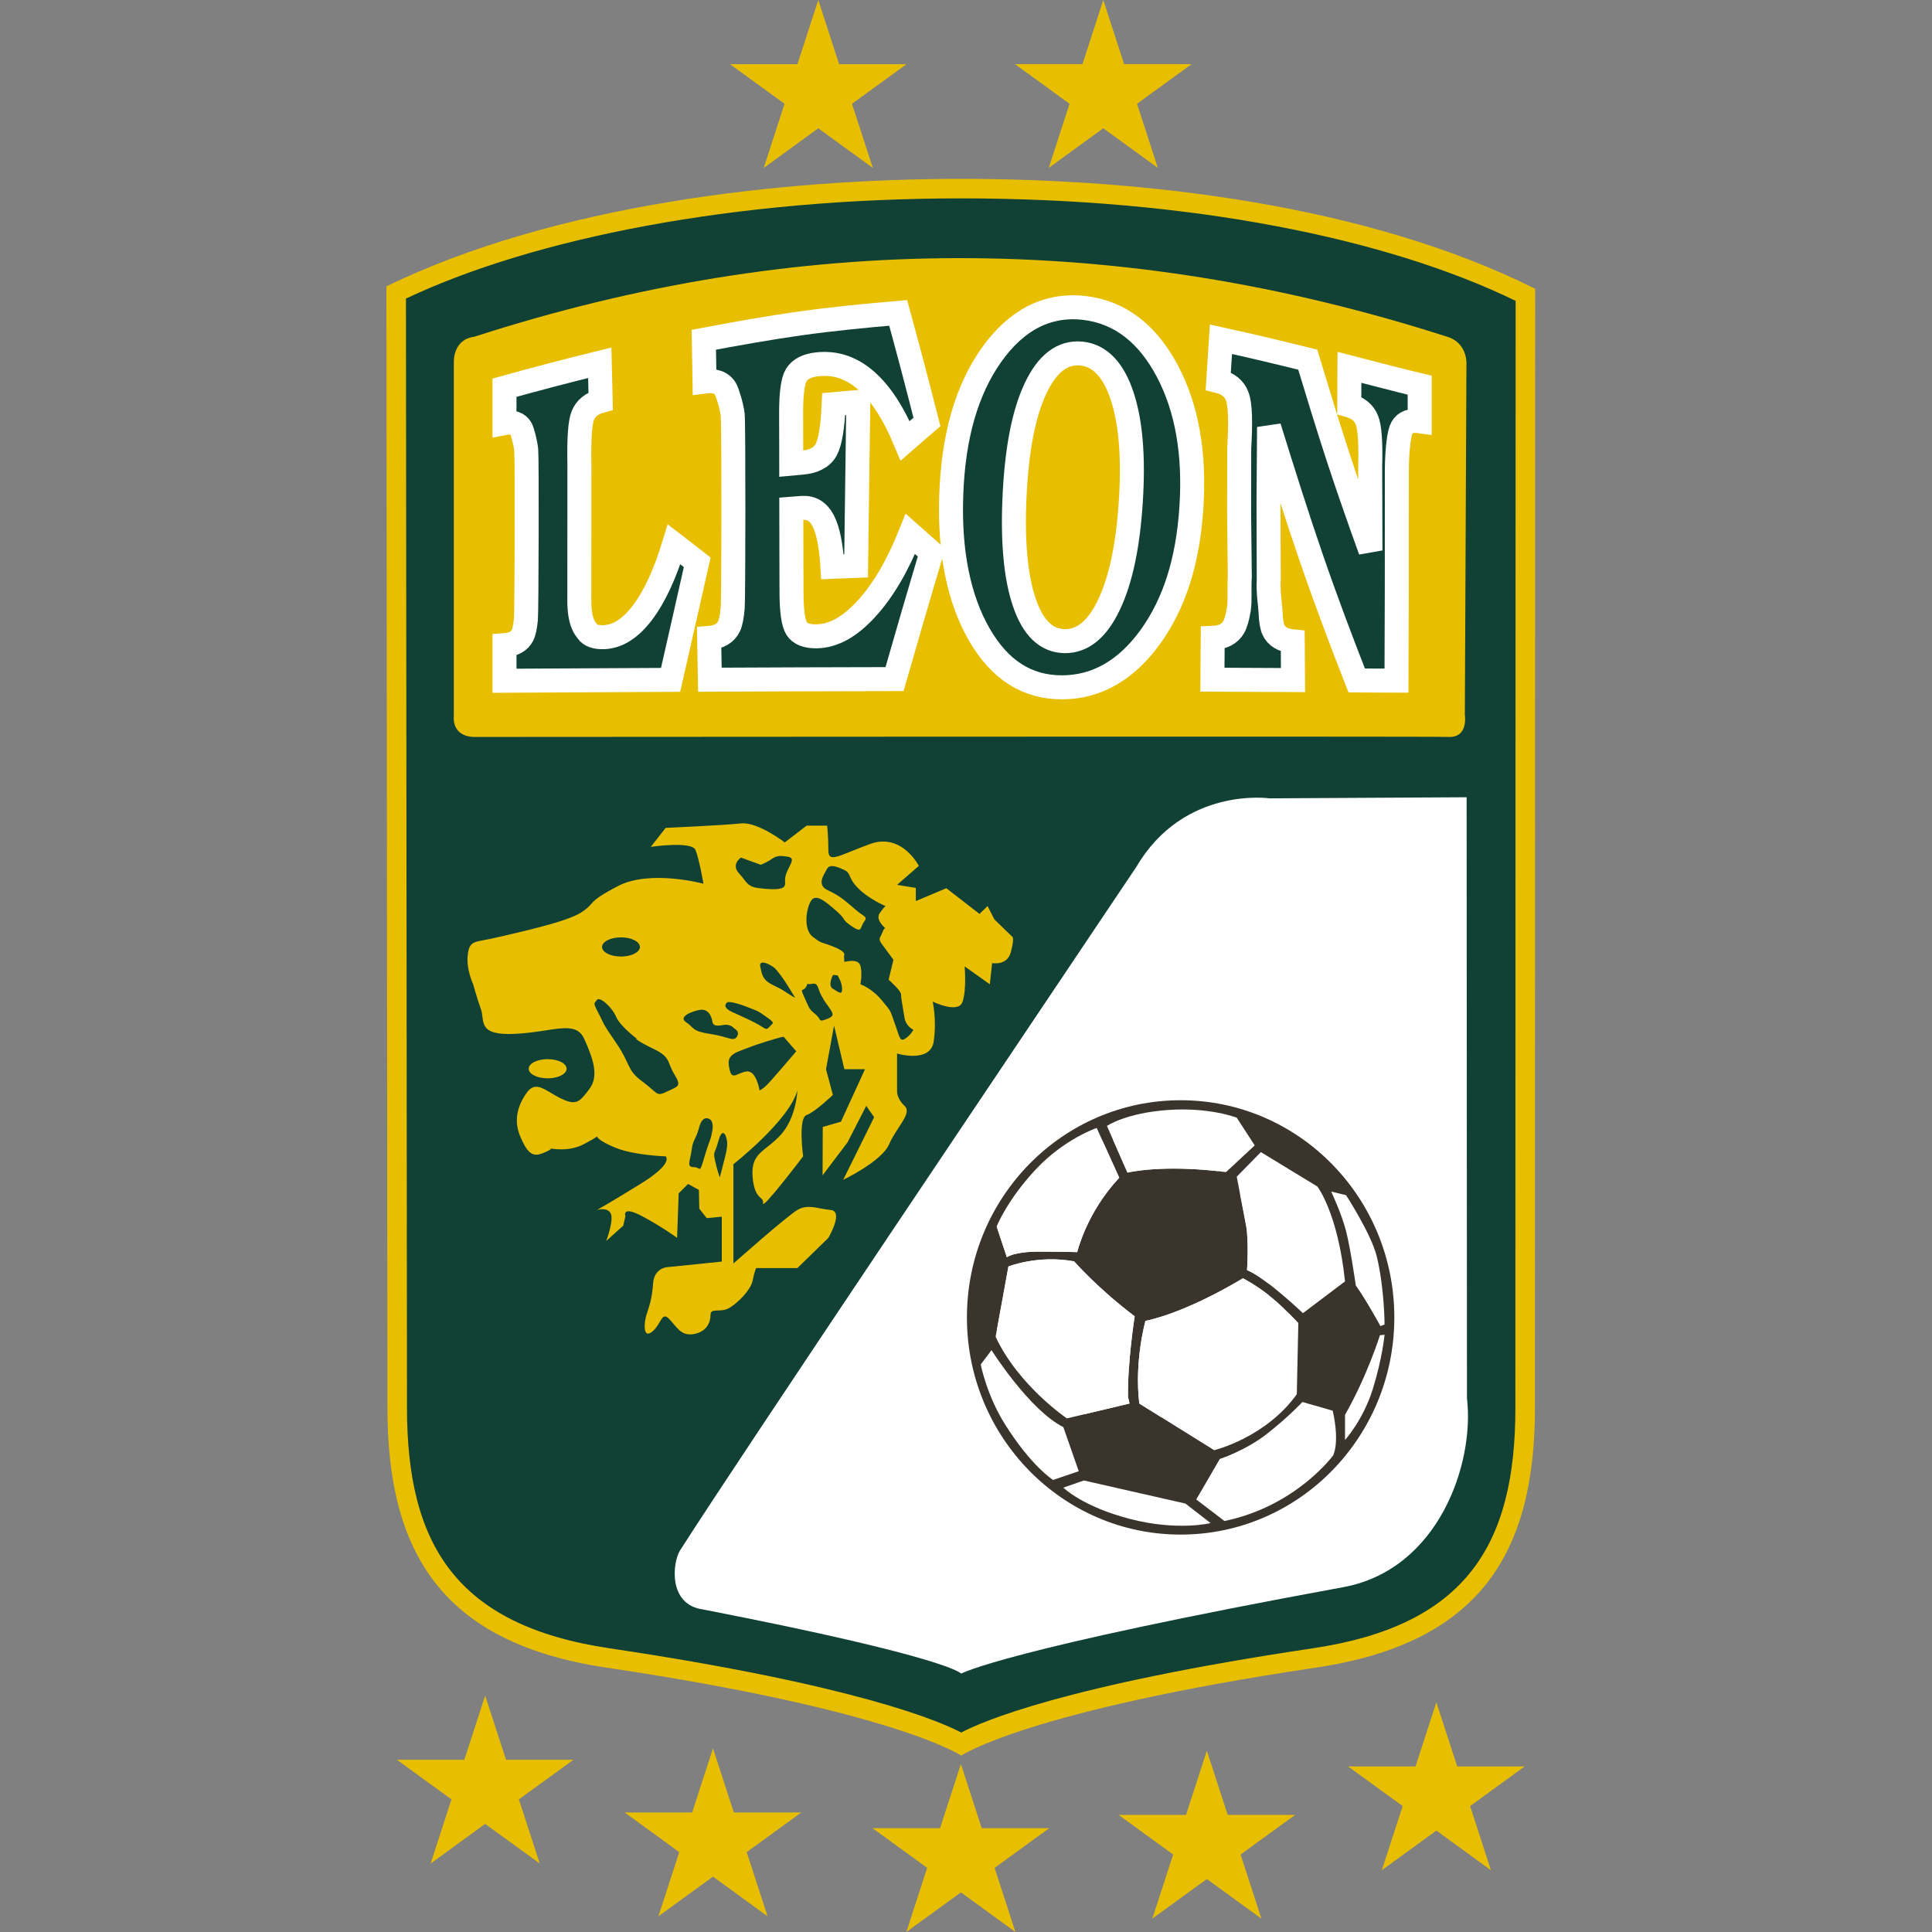 <?xml version="1.0" encoding="UTF-8"?>
<svg xmlns="http://www.w3.org/2000/svg" width="50" height="50" viewBox="0 0 50 50" fill="none">
  <rect x="0" y="0" width="50" height="50" fill="#808080" stroke="none"/>
  <path fill-rule="evenodd" clip-rule="evenodd" d="M22.583 47.314L23.995 48.34L23.456 50L24.868 48.974L26.279 50L25.74 48.34L27.152 47.314H25.407L24.868 45.654L24.328 47.314H22.583Z" fill="#E8BF00"></path>
  <path fill-rule="evenodd" clip-rule="evenodd" d="M10.272 45.542L11.684 46.568L11.145 48.228L12.556 47.202L13.969 48.228L13.429 46.568L14.841 45.542H13.096L12.556 43.883L12.017 45.542H10.272Z" fill="#E8BF00"></path>
  <path fill-rule="evenodd" clip-rule="evenodd" d="M34.889 45.715L36.301 46.741L35.761 48.401L37.173 47.375L38.585 48.401L38.046 46.741L39.458 45.715H37.712L37.173 44.055L36.634 45.715H34.889Z" fill="#E8BF00"></path>
  <path fill-rule="evenodd" clip-rule="evenodd" d="M28.949 46.969L30.361 47.995L29.822 49.654L31.233 48.629L32.645 49.654L32.106 47.995L33.518 46.969H31.773L31.233 45.309L30.694 46.969H28.949Z" fill="#E8BF00"></path>
  <path fill-rule="evenodd" clip-rule="evenodd" d="M16.168 46.907L17.579 47.933L17.04 49.593L18.452 48.567L19.864 49.593L19.325 47.933L20.736 46.907H18.991L18.452 45.247L17.913 46.907H16.168Z" fill="#E8BF00"></path>
  <path fill-rule="evenodd" clip-rule="evenodd" d="M39.477 7.655L39.471 36.464C39.471 38.179 39.486 42.119 34.017 42.934C26.459 44.06 24.875 45.155 24.875 45.155C24.875 45.155 23.292 44.06 15.734 42.934C10.265 42.119 10.28 38.179 10.28 36.465L10.253 7.595C13.619 5.961 18.91 4.908 24.875 4.908C30.936 4.908 36.12 5.977 39.477 7.655L39.477 7.655Z" fill="#114135"></path>
  <path fill-rule="evenodd" clip-rule="evenodd" d="M32.855 20.661L37.956 20.633L37.965 36.185C38.166 37.893 37.222 40.625 34.761 41.076C25.984 42.686 24.875 43.313 24.875 43.313C24.875 43.313 24.604 42.901 18.202 41.654C17.275 41.533 17.407 40.426 17.6 40.124C19.212 37.599 26.432 26.878 29.411 22.431C30.64 20.342 32.855 20.661 32.855 20.661L32.855 20.661Z" fill="white"></path>
  <path fill-rule="evenodd" clip-rule="evenodd" d="M25.024 34.094C25.024 30.991 27.5 28.474 30.555 28.474C33.609 28.474 36.085 30.991 36.085 34.094C36.085 37.198 33.609 39.715 30.555 39.715C27.5 39.715 25.024 37.198 25.024 34.094Z" fill="#3B342C"></path>
  <path fill-rule="evenodd" clip-rule="evenodd" d="M27.878 32.405C27.878 32.405 28.116 31.383 28.966 30.48L28.383 29.192C28.383 29.192 27.546 29.471 26.802 30.268C26.058 31.064 25.793 31.742 25.793 31.742L26.058 32.538C26.058 32.538 26.232 32.392 26.882 32.392C27.532 32.392 27.878 32.405 27.878 32.405L27.878 32.405ZM29.232 36.323L27.612 36.708C27.612 36.708 26.364 35.87 25.766 34.596L26.098 32.777C26.098 32.777 26.856 32.472 27.798 32.644C27.798 32.644 28.396 33.334 29.365 34.065C29.365 34.065 29.179 35.26 29.192 36.15L29.232 36.323ZM27.918 38.075L27.254 38.301C27.254 38.301 26.696 37.956 26.005 36.854C25.533 36.101 25.381 35.313 25.381 35.313L25.66 34.942C25.66 34.942 26.642 36.495 27.519 36.933L27.918 38.075ZM28.05 38.315L30.679 38.912L31.33 39.417C31.33 39.417 30.479 39.63 29.245 39.31C28.011 38.991 27.519 38.5 27.519 38.5L28.05 38.315ZM33.707 36.283L34.49 36.508C34.49 36.508 34.676 37.252 34.504 37.663C34.504 37.663 33.548 38.979 31.689 39.364L30.959 38.806L31.569 37.757C31.569 37.757 32.233 37.544 32.791 37.106C33.349 36.668 33.707 36.283 33.707 36.283L33.707 36.283ZM35.832 34.543L35.713 34.556C35.713 34.556 35.38 35.619 34.809 36.615V37.265C34.809 37.265 35.274 36.76 35.527 35.951C35.779 35.141 35.832 34.543 35.832 34.543L35.832 34.543ZM34.451 30.838L34.836 30.931C34.836 30.931 35.495 31.947 35.633 32.525C35.832 33.361 35.832 34.278 35.832 34.278L35.725 34.318C35.725 34.318 35.34 33.614 35.088 33.269C35.088 33.269 34.955 32.326 34.836 31.861C34.716 31.396 34.451 30.838 34.451 30.838L34.451 30.838ZM32.166 33.082C32.166 33.082 30.773 33.946 29.644 34.185C29.644 34.185 29.352 35.221 29.485 36.323L31.423 37.531C31.423 37.531 32.751 37.212 33.561 36.083L33.601 34.238C33.601 34.238 33.251 33.862 32.937 33.601C32.539 33.269 32.166 33.082 32.166 33.082L32.166 33.082ZM32.007 30.453L32.631 29.816L34.092 30.706C34.092 30.706 34.623 31.383 34.809 33.162L33.72 33.985C33.72 33.985 32.764 33.069 32.273 32.87C32.273 32.87 32.326 32.113 32.246 31.701L32.007 30.453ZM28.648 29.139L29.179 30.347C29.179 30.347 30.069 30.122 31.729 30.334L32.472 29.643L32.007 28.926C32.007 28.926 31.304 28.648 30.215 28.727C29.125 28.807 28.648 29.139 28.648 29.139Z" fill="white"></path>
  <path fill-rule="evenodd" clip-rule="evenodd" d="M25.811 31.796C26.263 30.639 27.289 29.769 28.539 29.537L28.966 30.48C28.116 31.383 27.878 32.405 27.878 32.405C27.878 32.405 27.532 32.392 26.882 32.392C26.232 32.392 26.058 32.538 26.058 32.538L25.811 31.796L25.811 31.796ZM28.806 29.498C28.938 29.483 29.072 29.475 29.208 29.475C30.09 29.475 30.899 29.789 31.53 30.31C29.998 30.14 29.179 30.347 29.179 30.347L28.806 29.498ZM32.091 30.89C32.569 31.507 32.853 32.28 32.853 33.12C32.853 33.159 32.853 33.198 32.851 33.236C32.642 33.076 32.433 32.935 32.273 32.87C32.273 32.87 32.326 32.113 32.246 31.701L32.091 30.89ZM32.832 33.516C32.665 35.064 31.528 36.322 30.042 36.67L29.485 36.323C29.352 35.221 29.644 34.184 29.644 34.184C30.773 33.946 32.167 33.082 32.167 33.082C32.167 33.082 32.475 33.237 32.832 33.516L32.832 33.516ZM28.096 36.593C27.039 36.254 26.192 35.447 25.8 34.415L26.098 32.777C26.098 32.777 26.856 32.471 27.799 32.644C27.799 32.644 28.396 33.334 29.365 34.065C29.365 34.065 29.179 35.26 29.192 36.15L29.232 36.323L28.096 36.593Z" fill="white"></path>
  <path fill-rule="evenodd" clip-rule="evenodd" d="M39.724 36.438C39.724 40.201 38.297 42.526 34.055 43.158C26.587 44.27 24.876 45.435 24.876 45.435C24.876 45.435 23.164 44.27 15.696 43.158C11.455 42.526 10.027 40.201 10.027 36.438L10 7.41C14.35 5.299 20.187 4.629 24.875 4.629C29.606 4.629 35.367 5.292 39.73 7.473L39.724 36.438L39.724 36.438ZM39.218 36.438L39.224 7.786C35.91 6.171 30.828 5.134 24.875 5.134C19.018 5.134 13.833 6.155 10.506 7.727L10.533 36.438C10.533 39.95 11.783 42.063 15.771 42.657C22.186 43.613 24.345 44.558 24.876 44.838C25.406 44.557 27.566 43.613 33.98 42.657C37.968 42.063 39.218 39.95 39.218 36.438L39.218 36.438Z" fill="#E8BF00"></path>
  <path fill-rule="evenodd" clip-rule="evenodd" d="M12.272 8.716C20.609 6.018 28.945 5.99 37.419 8.704C38.008 8.864 37.951 9.453 37.951 9.453L37.91 18.503C37.91 18.503 38.008 19.093 37.488 19.072C37.489 19.053 12.266 19.072 12.266 19.072C11.677 19.053 11.745 18.543 11.745 18.543V9.373C11.745 9.373 11.717 8.784 12.272 8.716L12.272 8.716Z" fill="#E8BF00"></path>
  <path fill-rule="evenodd" clip-rule="evenodd" d="M31.598 8.78C31.981 8.864 32.361 8.95 32.737 9.039C33.11 9.127 33.479 9.218 33.844 9.308C34.104 10.166 34.362 11.012 34.633 11.841C34.901 12.658 35.183 13.458 35.467 14.246L35.46 12.073C35.469 11.761 35.466 11.504 35.451 11.303C35.437 11.102 35.41 10.957 35.373 10.867C35.336 10.775 35.28 10.698 35.204 10.635C35.129 10.573 35.034 10.525 34.919 10.492L34.924 9.507C34.924 9.507 36.45 9.903 36.741 9.97V10.901C36.629 10.885 36.535 10.891 36.459 10.919C36.382 10.947 36.323 10.998 36.282 11.072C36.243 11.144 36.212 11.275 36.19 11.465C36.168 11.656 36.154 11.905 36.15 12.213L36.149 15.186L36.141 17.615L35.626 17.613L35.111 17.61C34.708 16.58 34.31 15.527 33.938 14.444C33.559 13.341 33.202 12.208 32.843 11.052L32.829 13.028L32.835 15.004C32.815 15.342 32.871 15.619 32.881 15.834C32.89 16.048 32.914 16.202 32.953 16.293C32.993 16.383 33.056 16.453 33.14 16.504C33.224 16.554 33.329 16.585 33.456 16.598L33.463 17.6L32.359 17.595L31.377 17.59L31.385 16.508C31.516 16.503 31.627 16.478 31.718 16.431C31.808 16.384 31.878 16.317 31.929 16.229C31.98 16.138 32.025 15.984 32.061 15.767C32.097 15.55 32.065 15.269 32.086 14.925L32.068 13.258L32.071 11.591C32.092 11.247 32.098 10.963 32.09 10.741C32.081 10.519 32.058 10.357 32.019 10.257C31.982 10.156 31.923 10.073 31.841 10.007C31.759 9.941 31.654 9.893 31.528 9.862L31.563 9.321L31.598 8.78L31.598 8.78Z" fill="#114135"></path>
  <path fill-rule="evenodd" clip-rule="evenodd" d="M31.598 8.78C31.981 8.864 32.361 8.95 32.737 9.039C33.11 9.127 33.479 9.218 33.844 9.308C34.104 10.166 34.362 11.012 34.633 11.841C34.901 12.658 35.183 13.458 35.467 14.246L35.46 12.073C35.469 11.761 35.466 11.504 35.451 11.303C35.437 11.102 35.41 10.957 35.373 10.867C35.336 10.775 35.28 10.698 35.204 10.635C35.129 10.573 35.034 10.525 34.919 10.492L34.924 9.507C34.924 9.507 36.45 9.903 36.741 9.97V10.901C36.629 10.885 36.535 10.891 36.459 10.919C36.382 10.947 36.323 10.998 36.282 11.072C36.243 11.144 36.212 11.275 36.19 11.465C36.168 11.656 36.15 11.905 36.15 12.213L36.149 15.186L36.141 17.615L35.626 17.613L35.111 17.61C34.708 16.58 34.31 15.527 33.938 14.444C33.559 13.341 33.202 12.208 32.843 11.052L32.829 13.028L32.835 15.004C32.815 15.342 32.871 15.619 32.881 15.834C32.89 16.048 32.914 16.202 32.953 16.293C32.993 16.383 33.056 16.453 33.14 16.504C33.224 16.554 33.329 16.585 33.456 16.598L33.463 17.6L32.359 17.595L31.377 17.59L31.385 16.508C31.516 16.503 31.627 16.478 31.718 16.431C31.808 16.384 31.878 16.317 31.929 16.229C31.98 16.138 32.025 15.984 32.061 15.767C32.097 15.55 32.065 15.269 32.086 14.925L32.068 13.258L32.071 11.591C32.092 11.247 32.098 10.963 32.09 10.741C32.081 10.519 32.058 10.357 32.019 10.257C31.982 10.156 31.923 10.073 31.841 10.007C31.759 9.941 31.654 9.893 31.528 9.862L31.563 9.321L31.598 8.78L31.598 8.78Z" stroke="white" stroke-width="0.621"></path>
  <path fill-rule="evenodd" clip-rule="evenodd" d="M28.058 7.969C28.529 8.023 28.944 8.196 29.304 8.475C29.662 8.753 29.965 9.136 30.218 9.617C30.469 10.096 30.646 10.628 30.748 11.214C30.85 11.797 30.879 12.437 30.833 13.134C30.788 13.829 30.677 14.452 30.501 15.007C30.323 15.565 30.079 16.056 29.77 16.484C29.459 16.913 29.114 17.237 28.733 17.456C28.351 17.675 27.935 17.787 27.483 17.788C27.029 17.788 26.625 17.674 26.269 17.446C25.912 17.217 25.603 16.873 25.34 16.415C25.076 15.954 24.883 15.423 24.762 14.821C24.64 14.219 24.592 13.546 24.619 12.8C24.645 12.055 24.743 11.381 24.915 10.778C25.087 10.176 25.334 9.646 25.655 9.191C25.976 8.737 26.339 8.403 26.742 8.197C27.143 7.993 27.584 7.915 28.058 7.969Z" fill="#114135" stroke="white" stroke-width="0.621"></path>
  <path fill-rule="evenodd" clip-rule="evenodd" d="M27.989 9.151C27.747 9.126 27.526 9.189 27.328 9.338C27.129 9.488 26.954 9.725 26.802 10.046C26.649 10.368 26.528 10.761 26.437 11.222C26.347 11.684 26.287 12.215 26.258 12.813C26.228 13.409 26.235 13.94 26.278 14.404C26.32 14.869 26.398 15.267 26.512 15.598C26.624 15.928 26.768 16.174 26.941 16.34C27.114 16.505 27.318 16.589 27.553 16.593C27.786 16.596 27.999 16.518 28.191 16.36C28.382 16.202 28.552 15.965 28.702 15.648C28.852 15.332 28.975 14.953 29.069 14.509C29.163 14.067 29.228 13.559 29.265 12.985C29.302 12.41 29.302 11.895 29.265 11.441C29.228 10.985 29.153 10.589 29.042 10.253C28.93 9.913 28.787 9.65 28.611 9.466C28.436 9.281 28.228 9.175 27.989 9.151Z" fill="#E8BF00" stroke="white" stroke-width="0.621"></path>
  <path fill-rule="evenodd" clip-rule="evenodd" d="M18.214 8.793C19.033 8.639 19.862 8.49 20.701 8.371C21.544 8.253 22.394 8.17 23.245 8.098C23.372 8.565 23.499 9.033 23.623 9.503C23.747 9.974 23.868 10.447 23.989 10.92L23.707 11.163L23.426 11.408C23.276 11.049 23.116 10.739 22.946 10.477C22.776 10.216 22.594 10.003 22.404 9.839C22.215 9.676 22.015 9.56 21.805 9.491C21.595 9.423 21.375 9.403 21.145 9.429C21.012 9.444 20.901 9.476 20.811 9.522C20.722 9.569 20.654 9.63 20.607 9.707C20.562 9.781 20.529 9.9 20.507 10.063C20.484 10.226 20.474 10.434 20.474 10.686L20.476 11.342L20.477 11.999L20.618 11.986L20.759 11.973C20.912 11.96 21.039 11.926 21.142 11.871C21.246 11.817 21.325 11.742 21.378 11.646C21.432 11.548 21.475 11.399 21.508 11.201C21.541 11.003 21.564 10.756 21.576 10.459L21.894 10.43L22.213 10.404L22.184 12.525L22.156 14.645L21.85 14.657L21.544 14.669C21.527 14.391 21.498 14.153 21.458 13.954C21.418 13.756 21.366 13.597 21.304 13.477C21.242 13.358 21.166 13.271 21.075 13.215C20.984 13.16 20.879 13.137 20.759 13.145L20.619 13.155L20.479 13.166L20.481 14.24L20.484 15.314C20.484 15.562 20.496 15.765 20.518 15.923C20.54 16.082 20.573 16.196 20.617 16.266C20.662 16.336 20.728 16.387 20.815 16.421C20.901 16.455 21.008 16.47 21.136 16.468C21.351 16.464 21.565 16.403 21.779 16.286C21.992 16.168 22.205 15.992 22.419 15.759C22.634 15.525 22.837 15.246 23.027 14.924C23.217 14.599 23.395 14.231 23.561 13.818L23.834 14.059L24.107 14.302C23.944 14.849 23.781 15.396 23.622 15.942L23.151 17.575L20.761 17.581L18.372 17.591L18.362 17.05L18.352 16.51C18.481 16.5 18.587 16.47 18.674 16.419C18.759 16.368 18.825 16.298 18.868 16.206C18.913 16.112 18.944 15.952 18.963 15.724C18.983 15.496 18.988 10.952 18.962 10.729C18.935 10.506 18.826 10.156 18.778 10.072C18.73 9.987 18.66 9.928 18.569 9.895C18.478 9.862 18.366 9.855 18.233 9.873L18.224 9.333L18.214 8.793Z" fill="#114135"></path>
  <path fill-rule="evenodd" clip-rule="evenodd" d="M18.214 8.793C19.033 8.639 19.862 8.49 20.701 8.371C21.544 8.253 22.394 8.17 23.245 8.098C23.372 8.565 23.499 9.033 23.623 9.503C23.747 9.974 23.868 10.447 23.989 10.92L23.707 11.163L23.426 11.408C23.276 11.049 23.116 10.739 22.946 10.477C22.776 10.216 22.594 10.003 22.404 9.839C22.215 9.676 22.015 9.56 21.805 9.491C21.595 9.423 21.375 9.403 21.145 9.429C21.012 9.444 20.901 9.476 20.811 9.522C20.722 9.569 20.654 9.63 20.607 9.707C20.562 9.781 20.529 9.9 20.507 10.063C20.484 10.226 20.474 10.434 20.474 10.686L20.476 11.342L20.477 11.999L20.618 11.986L20.759 11.973C20.912 11.96 21.039 11.926 21.142 11.871C21.246 11.817 21.325 11.742 21.378 11.646C21.432 11.548 21.475 11.399 21.508 11.201C21.541 11.003 21.564 10.756 21.576 10.459L21.894 10.43L22.213 10.404L22.184 12.525L22.156 14.645L21.85 14.657L21.544 14.669C21.527 14.391 21.498 14.153 21.458 13.954C21.418 13.756 21.366 13.597 21.304 13.477C21.242 13.358 21.166 13.271 21.075 13.215C20.984 13.16 20.879 13.137 20.759 13.145L20.619 13.155L20.479 13.166L20.481 14.24L20.484 15.314C20.484 15.562 20.496 15.765 20.518 15.923C20.54 16.082 20.573 16.196 20.617 16.266C20.662 16.336 20.728 16.387 20.815 16.421C20.901 16.455 21.008 16.47 21.136 16.468C21.351 16.464 21.565 16.403 21.779 16.286C21.992 16.168 22.205 15.992 22.419 15.759C22.634 15.525 22.837 15.246 23.027 14.924C23.217 14.599 23.395 14.231 23.561 13.818L23.834 14.059L24.107 14.302C23.944 14.849 23.781 15.396 23.622 15.942L23.151 17.575L20.761 17.581L18.372 17.591L18.362 17.05L18.352 16.51C18.481 16.5 18.587 16.47 18.674 16.419C18.759 16.368 18.825 16.298 18.868 16.206C18.913 16.112 18.944 15.952 18.963 15.724C18.983 15.496 18.988 10.952 18.962 10.729C18.935 10.506 18.826 10.156 18.778 10.072C18.73 9.987 18.66 9.928 18.569 9.895C18.478 9.862 18.366 9.855 18.233 9.873L18.224 9.333L18.214 8.793Z" stroke="white" stroke-width="0.621"></path>
  <path fill-rule="evenodd" clip-rule="evenodd" d="M13.056 10.034C13.447 9.926 13.845 9.817 14.253 9.71C14.668 9.601 15.092 9.494 15.522 9.388L15.534 9.883L15.545 10.379C15.43 10.41 15.334 10.456 15.258 10.518C15.182 10.58 15.124 10.657 15.085 10.75C15.048 10.84 15.022 10.991 15.007 11.202C14.992 11.413 14.988 11.685 14.995 12.018L14.993 15.552C14.993 16.132 15.16 16.279 15.198 16.336C15.235 16.391 15.29 16.432 15.362 16.457C15.434 16.483 15.523 16.494 15.63 16.49C15.804 16.483 15.974 16.429 16.139 16.325C16.305 16.221 16.466 16.067 16.622 15.862C16.78 15.654 16.927 15.403 17.064 15.108C17.202 14.812 17.328 14.472 17.445 14.088L17.744 14.318L18.044 14.553L17.697 16.088L17.355 17.595L15.203 17.606L13.056 17.618V17.157V16.697C13.171 16.689 13.268 16.665 13.346 16.622C13.424 16.58 13.482 16.519 13.521 16.442C13.562 16.362 13.592 16.222 13.611 16.021C13.63 15.82 13.64 11.841 13.619 11.645C13.598 11.449 13.521 11.16 13.483 11.092C13.445 11.025 13.391 10.979 13.32 10.955C13.248 10.931 13.161 10.929 13.056 10.949V10.491L13.056 10.034Z" fill="#114135" stroke="white" stroke-width="0.621"></path>
  <path fill-rule="evenodd" clip-rule="evenodd" d="M18.206 22.871C18.206 22.871 16.826 22.496 15.991 22.932C15.156 23.368 15.435 23.356 15.048 23.61C14.66 23.864 13.438 24.122 12.869 24.259C12.3 24.396 12.155 24.311 12.107 24.699C12.058 25.086 12.246 25.474 12.246 25.474C12.246 25.474 12.337 25.813 12.446 26.115C12.554 26.417 12.337 26.805 13.329 26.756C14.321 26.708 14.894 26.383 15.122 26.891C15.35 27.398 15.507 27.845 15.253 28.184C14.999 28.523 14.914 28.62 14.515 28.427C14.116 28.233 13.873 27.942 13.631 28.281C13.389 28.62 13.292 29.006 13.462 29.406C13.631 29.806 13.765 29.951 14.019 29.855C14.273 29.758 14.262 29.724 14.262 29.724C14.262 29.724 14.72 29.818 15.108 29.612C15.495 29.407 15.448 29.406 15.448 29.406C15.448 29.406 15.459 29.515 15.943 29.709C16.427 29.903 17.227 29.926 17.227 29.926C17.227 29.926 17.456 30.097 16.573 30.641C15.689 31.186 15.448 31.314 15.448 31.314C15.448 31.314 15.713 31.229 15.804 31.401C15.895 31.573 15.689 32.117 15.689 32.117L16.13 31.719L16.185 31.476C16.185 31.476 16.076 31.186 16.621 31.476C17.165 31.767 17.523 32.037 17.523 32.037L17.564 30.883L17.807 30.641L18.087 30.794L18.098 31.282L18.291 31.525L18.68 31.488V32.65L17.262 32.795C17.262 32.795 16.927 32.814 16.901 33.223C16.875 33.631 16.79 33.836 16.73 34.03C16.669 34.224 16.633 34.66 16.875 34.466C17.117 34.272 17.117 33.933 17.311 34.127C17.505 34.321 17.613 34.586 17.952 34.526C18.291 34.466 18.388 34.224 18.388 34.03C18.388 33.836 18.637 33.978 18.857 33.859C19.078 33.739 19.428 33.389 19.477 33.146C19.526 32.904 19.569 32.818 19.569 32.818H20.636L21.437 32.037C21.437 32.037 21.846 31.346 21.497 31.314C21.147 31.282 20.912 31.152 20.636 31.314C20.36 31.476 18.981 32.699 18.981 32.699V30.129C18.981 30.129 20.428 28.995 20.636 28.22C20.636 28.22 20.614 28.911 20.215 29.359C19.816 29.806 19.428 29.818 19.477 30.448C19.526 31.077 19.775 30.95 19.747 31.141C19.719 31.331 20.785 29.926 20.785 29.926C20.785 29.926 20.649 28.936 20.874 28.857C21.099 28.777 21.555 28.336 21.555 28.336L21.377 27.671L21.585 26.543L21.852 27.671H22.386L21.763 29.03L21.293 29.165L21.288 30.418L21.934 29.564L22.418 28.62L22.623 28.914L21.822 30.533C21.822 30.533 22.817 30.06 23.011 29.612C23.205 29.165 23.616 28.814 23.41 28.62C23.205 28.426 23.216 28.249 23.216 28.249V27.266C23.216 27.266 24.084 27.527 24.165 26.948C24.245 26.369 24.137 25.921 24.137 25.921C24.137 25.921 24.791 26.241 24.906 25.936C25.02 25.631 24.965 25.011 24.965 25.011L25.617 25.473L25.676 24.924C25.676 24.924 26.061 25.001 26.157 24.65C26.254 24.299 26.206 24.251 26.206 24.251L25.736 23.796L25.558 23.449L25.35 23.652L24.491 22.987L23.701 23.319V22.98L23.216 22.9L23.779 22.409C23.779 22.409 23.339 21.541 22.515 21.843C21.692 22.145 21.438 22.351 21.438 22C21.438 21.649 21.407 21.368 21.407 21.368L20.874 21.368L20.31 21.802C20.31 21.802 19.61 21.262 19.174 21.31C18.739 21.358 17.227 21.426 17.227 21.426L16.842 21.917C16.842 21.917 17.904 21.758 18 22C18.098 22.242 18.206 22.871 18.206 22.871L18.206 22.871Z" fill="#E8BF00"></path>
  <path fill-rule="evenodd" clip-rule="evenodd" d="M13.683 27.659C13.683 27.522 13.902 27.411 14.173 27.411C14.444 27.411 14.664 27.522 14.664 27.659C14.664 27.796 14.444 27.907 14.173 27.907C13.902 27.907 13.683 27.796 13.683 27.659Z" fill="#E8BF00"></path>
  <path fill-rule="evenodd" clip-rule="evenodd" d="M15.581 24.507C15.581 24.37 15.8 24.259 16.071 24.259C16.341 24.259 16.561 24.37 16.561 24.507C16.561 24.644 16.341 24.755 16.071 24.755C15.8 24.755 15.581 24.644 15.581 24.507Z" fill="#114135"></path>
  <path fill-rule="evenodd" clip-rule="evenodd" d="M19.688 22.38L19.175 22.194C19.175 22.194 18.911 22.369 19.125 22.601C19.338 22.832 19.321 22.947 19.658 22.987C19.995 23.027 20.244 23.027 20.298 22.939C20.351 22.85 20.28 22.796 20.351 22.601C20.422 22.405 20.6 22.21 20.404 22.175C20.209 22.139 20.102 22.139 19.977 22.228C19.853 22.317 19.688 22.38 19.688 22.38Z" fill="#114135"></path>
  <path fill-rule="evenodd" clip-rule="evenodd" d="M21.843 22.511C21.647 22.423 21.47 22.352 21.399 22.494C21.328 22.636 21.114 22.903 21.434 23.045C21.755 23.187 21.95 23.381 22.163 23.56C22.376 23.738 22.465 23.72 22.358 23.862C22.252 24.004 22.323 24.164 22.039 23.969C21.755 23.773 21.931 23.826 21.647 23.577C21.363 23.329 21.115 23.116 20.991 23.311C20.866 23.506 20.777 24.058 21.044 24.253C21.31 24.448 21.22 24.36 21.576 24.502C21.932 24.644 21.843 24.733 21.843 24.733L21.852 24.895C21.852 24.895 22.216 24.786 22.269 24.999C22.323 25.212 22.267 25.474 22.267 25.474C22.267 25.474 22.554 25.567 22.821 25.887C23.087 26.208 23.031 26.142 23.156 26.485C23.282 26.829 23.283 26.971 23.424 26.882C23.567 26.793 23.638 26.651 23.638 26.651C23.638 26.651 23.443 26.563 23.407 26.332C23.371 26.1 23.317 25.816 23.317 25.727C23.317 25.639 22.998 25.355 22.998 25.355L23.122 24.839C23.122 24.839 22.927 24.572 22.821 24.43C22.714 24.288 22.785 24.27 22.838 24.128C22.892 23.986 22.919 24.028 22.919 24.028C22.919 24.028 22.643 23.808 22.767 23.631C22.892 23.453 22.919 23.45 22.919 23.45C22.919 23.45 22.483 23.267 22.208 22.987C21.932 22.707 22.039 22.6 21.843 22.511Z" fill="#114135"></path>
  <path fill-rule="evenodd" clip-rule="evenodd" d="M21.559 25.23C21.559 25.23 21.41 25.504 21.555 25.589C21.701 25.674 21.796 25.77 21.793 25.589C21.79 25.408 21.674 25.242 21.674 25.242L21.559 25.23Z" fill="#114135"></path>
  <path fill-rule="evenodd" clip-rule="evenodd" d="M19.942 24.981C19.817 24.91 19.64 24.857 19.676 25.017C19.711 25.177 19.728 25.319 19.889 25.426C20.049 25.532 20.12 25.532 20.333 25.674C20.546 25.816 20.577 25.821 20.577 25.821C20.577 25.82 20.333 25.407 20.209 25.248C20.085 25.088 20.066 25.052 19.942 24.981Z" fill="#114135"></path>
  <path fill-rule="evenodd" clip-rule="evenodd" d="M20.866 25.533C20.795 25.675 20.688 25.533 20.812 25.799C20.937 26.065 20.919 26.102 21.097 26.243C21.274 26.385 21.168 26.456 21.363 26.385C21.559 26.314 21.594 26.278 21.488 26.118C21.381 25.959 21.363 25.959 21.257 25.763C21.15 25.568 21.186 25.426 21.008 25.462C20.906 25.482 20.898 25.456 20.896 25.456C20.894 25.456 20.896 25.472 20.866 25.533Z" fill="#114135"></path>
  <path fill-rule="evenodd" clip-rule="evenodd" d="M18.828 25.936C18.828 25.936 18.644 26.048 18.947 26.19C19.249 26.332 19.232 26.314 19.516 26.456C19.8 26.598 19.817 26.687 19.906 26.581C19.995 26.474 20.084 26.492 19.853 26.332C19.622 26.172 19.676 26.189 19.303 26.047C18.929 25.905 18.828 25.936 18.828 25.936Z" fill="#114135"></path>
  <path fill-rule="evenodd" clip-rule="evenodd" d="M20.281 26.832L20.607 27.208C20.607 27.208 19.977 27.949 19.853 28.073C19.729 28.197 19.658 28.22 19.658 28.22C19.658 28.22 19.575 27.705 19.332 27.729C19.089 27.753 18.952 27.967 18.887 27.7C18.823 27.433 18.84 27.309 19.178 27.185C19.516 27.06 19.444 27.078 19.835 26.953C20.227 26.829 20.281 26.833 20.281 26.832Z" fill="#114135"></path>
  <path fill-rule="evenodd" clip-rule="evenodd" d="M19 26.616C19 26.616 18.911 26.492 18.716 26.527C18.521 26.563 18.45 26.545 18.432 26.421C18.414 26.296 18.325 26.1 18.112 26.136C17.899 26.172 17.544 26.314 17.757 26.456C17.97 26.598 17.899 26.687 18.379 26.758C18.858 26.829 18.982 26.971 19.071 26.829C19.16 26.687 19 26.616 19 26.616Z" fill="#114135"></path>
  <path fill-rule="evenodd" clip-rule="evenodd" d="M16.485 26.891C16.566 26.936 16.07 26.599 15.945 26.314C15.819 26.03 15.503 25.781 15.448 25.879C15.394 25.976 15.323 25.906 15.482 26.208C15.642 26.51 15.554 26.422 15.945 26.99C16.335 27.558 16.21 27.683 16.619 27.985C17.028 28.286 16.974 28.393 17.259 28.251C17.544 28.109 17.65 28.126 17.454 27.806C17.259 27.487 17.366 27.363 16.922 27.149C16.477 26.936 16.405 26.846 16.485 26.891Z" fill="#114135"></path>
  <path fill-rule="evenodd" clip-rule="evenodd" d="M18.36 28.962C18.36 28.962 18.183 28.837 18.094 29.175C18.005 29.512 17.934 29.477 17.899 29.761C17.863 30.045 17.757 30.205 17.952 30.205C18.148 30.205 18.091 30.412 18.235 29.927C18.379 29.441 18.379 29.565 18.432 29.281C18.485 28.997 18.36 28.962 18.36 28.962Z" fill="#114135"></path>
  <path fill-rule="evenodd" clip-rule="evenodd" d="M18.769 29.37C18.769 29.37 18.681 29.193 18.592 29.53C18.503 29.868 18.45 29.779 18.503 30.027C18.556 30.276 18.627 30.472 18.627 30.472C18.627 30.472 18.697 30.216 18.769 29.927C18.84 29.637 18.822 29.547 18.805 29.477C18.787 29.405 18.769 29.37 18.769 29.37Z" fill="#114135"></path>
  <path fill-rule="evenodd" clip-rule="evenodd" d="M28.553 0L28.014 1.66H26.268L27.68 2.686L27.141 4.345L28.553 3.32L29.965 4.345L29.426 2.686L30.837 1.66H29.092L28.553 0Z" fill="#E8BF00"></path>
  <path fill-rule="evenodd" clip-rule="evenodd" d="M21.177 0L20.638 1.661H18.892L20.304 2.686L19.765 4.346L21.177 3.32L22.589 4.346L22.049 2.686L23.461 1.661H21.716L21.177 0Z" fill="#E8BF00"></path>
</svg>
